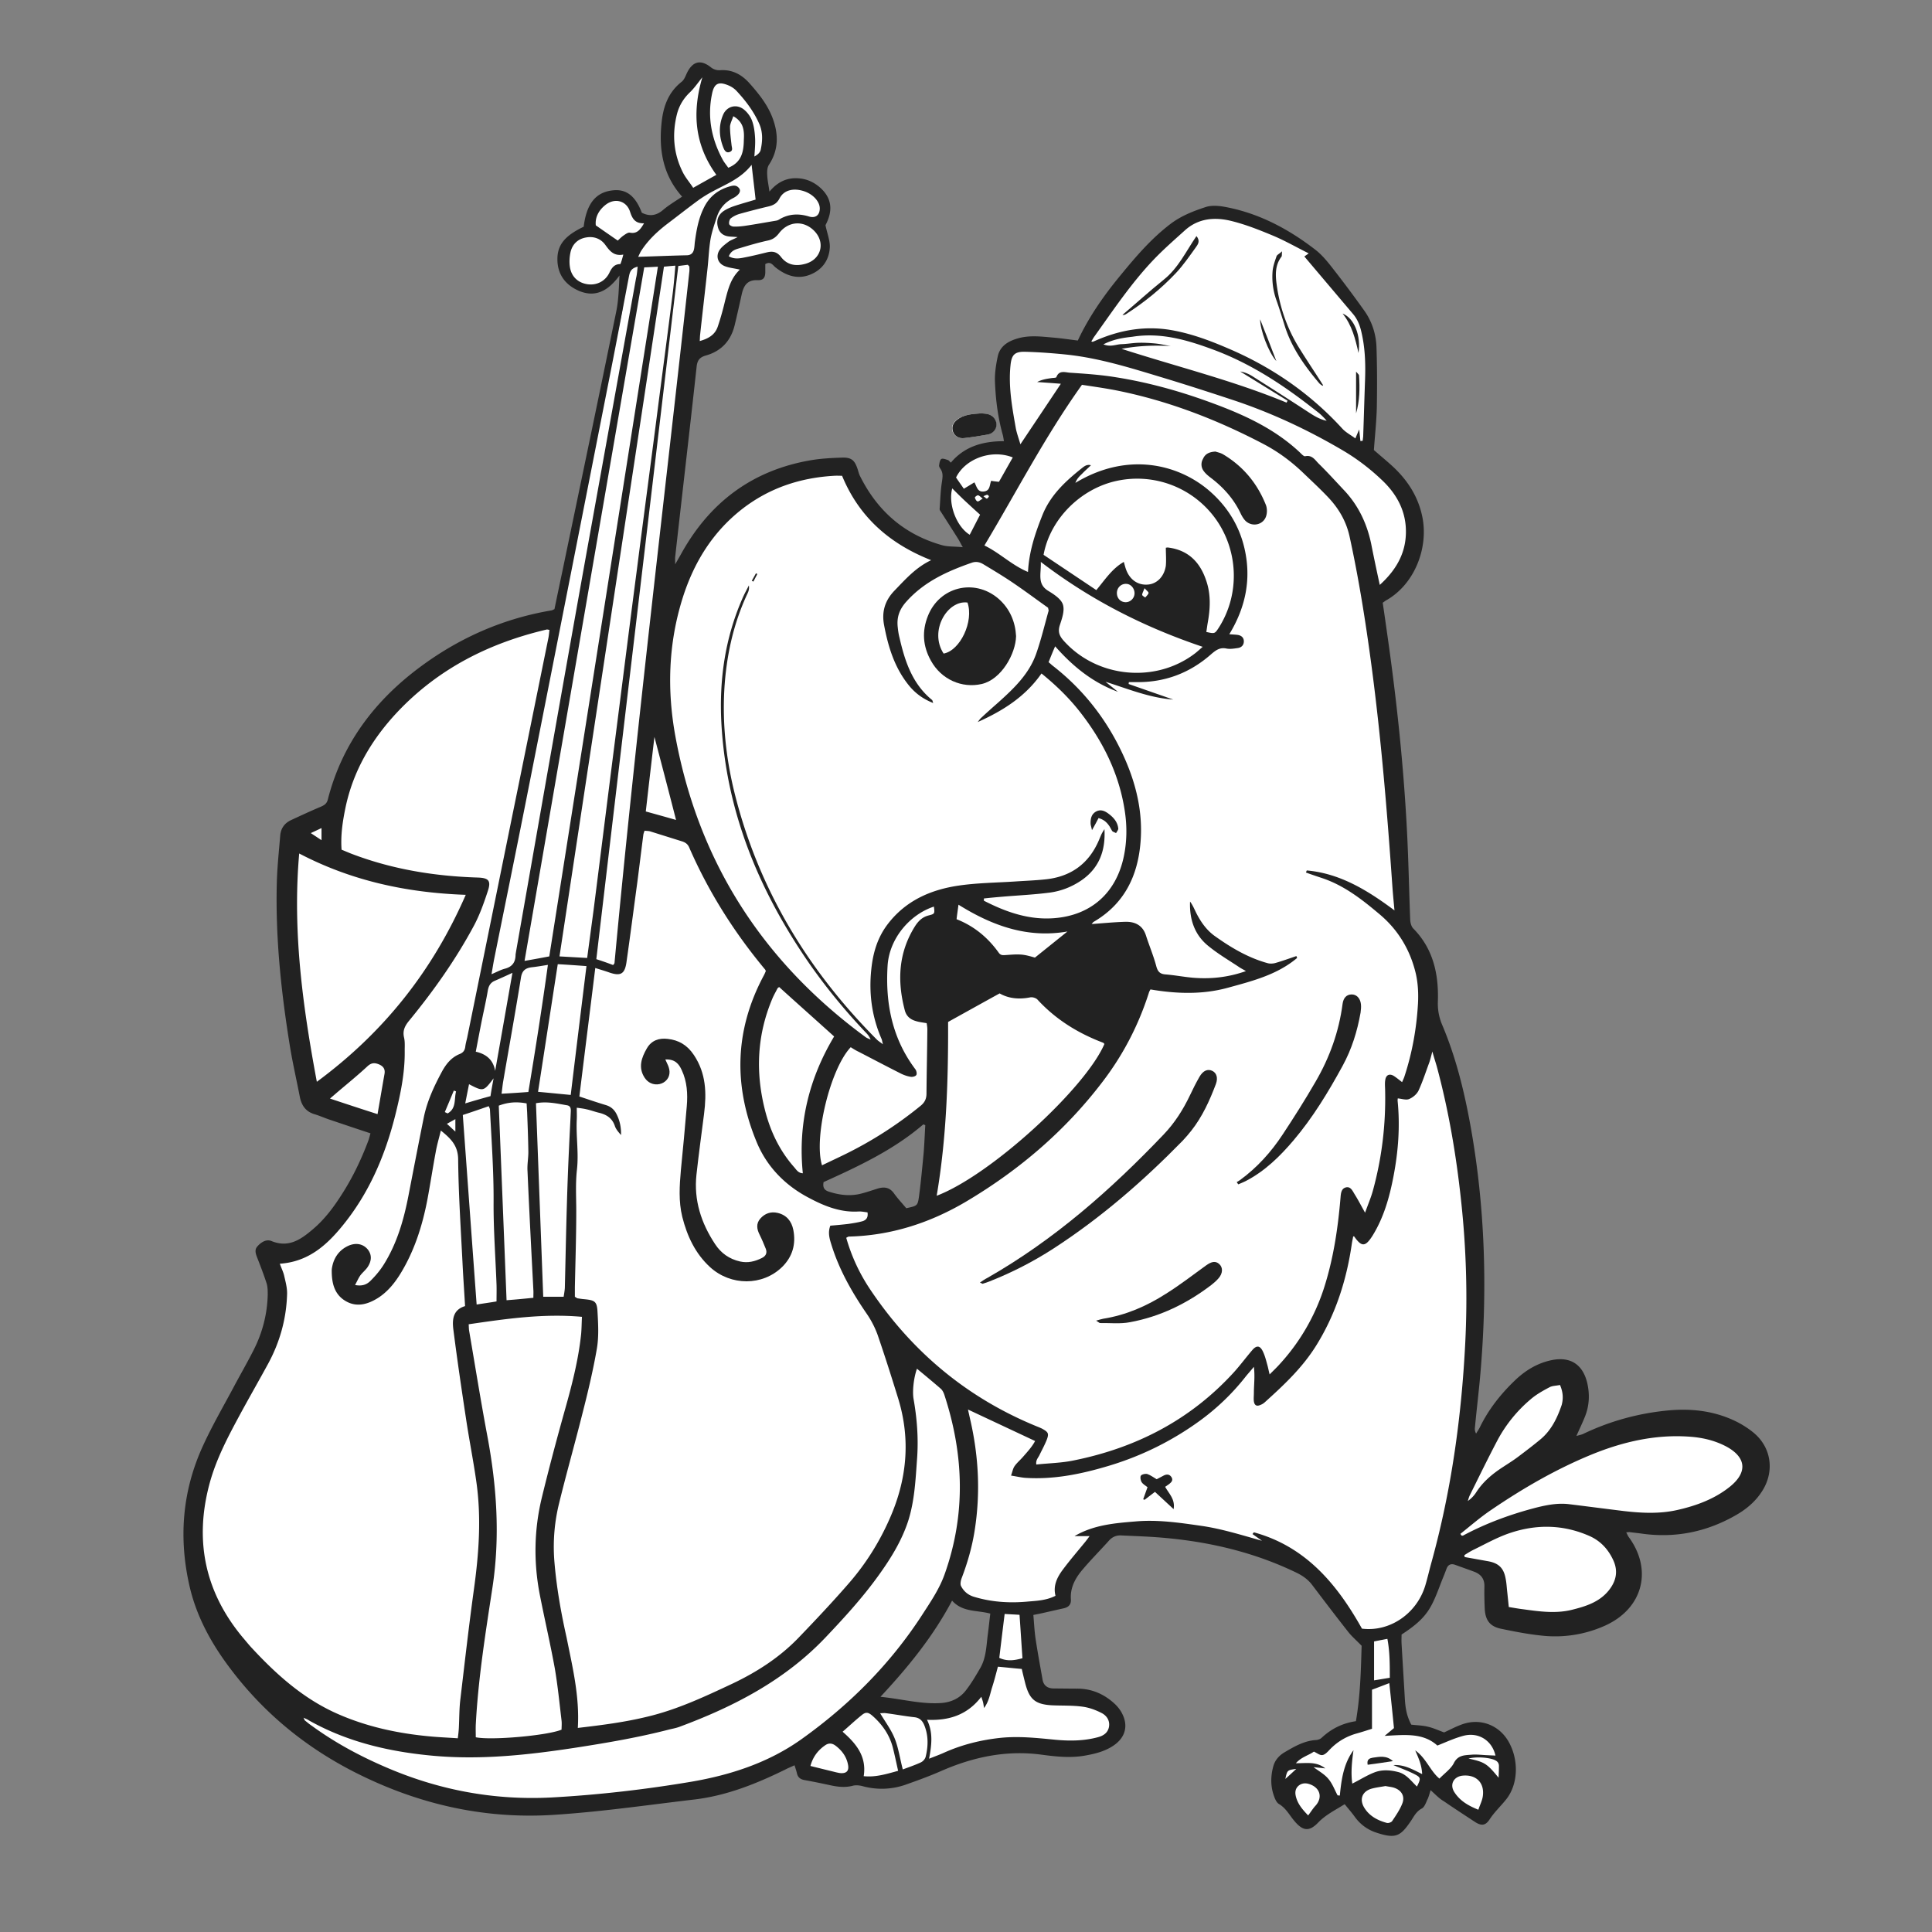 <svg xmlns="http://www.w3.org/2000/svg" xml:space="preserve" id="Jazz_xA0_Image_1_" x="0" y="0" version="1.1" viewBox="0 0 1117.1 1117.1">
  <rect x="0" y="0" width="1117.1" height="1117.1" fill="#808080" stroke="none"/>
  <style>
    .st0{fill:#fff}.st1{fill:#222}
  </style>
  <path id="fond" d="M1015.9 860.6c6.7-10.2 5-22.5-4.2-30-3.3-2.6-7.2-5-11.3-6.9-10.7-4.8-22.6-6.4-36.4-5-16.7 1.7-32.7 6.2-47.6 13.3-1.1.5-2.2.8-3.4 1.1l-6.8 1.7 2.5-5.6c.7-1.5 1.3-2.9 1.9-4.3 1.1-2.3 2.1-4.5 2.9-6.7 2.3-5.6 2.7-11.7 1.2-18-2.2-8.9-7.9-12.5-16.8-10.8-7.3 1.5-13.9 5.1-20.2 11.2-8.6 8.3-15 16.8-19.5 26.2-.5.9-1 1.7-1.4 2.5-.3.4-.5.8-.8 1.3l-2.7 4.6-2.5-4.7a8.1 8.1 0 0 1-1-5c.4-3.5.7-6.9 1.1-10.3.9-8.2 1.8-16.6 2.4-24.9 3.8-47.9 1.9-94-5.8-137.2-4.2-23.7-9.4-42.3-16.2-58.6-2.1-5.1-3-10-2.9-15.4.6-17.4-3.7-30-13.4-39.9-2.1-2.1-2.5-5.5-2.6-6.8-.3-6.6-.5-13.2-.7-19.7-.3-11.2-.7-22.9-1.3-34.2-1.8-33.4-5.2-67.9-10.5-105.6-.5-3.9-1.1-7.9-1.7-11.8-.6-4-1.2-7.9-1.7-11.9l-.3-1.9 1.6-1c.3-.2.5-.4.8-.6.6-.4 1.1-.8 1.8-1.2 14.4-8.4 22.6-27.7 19-44.9-2.1-10.5-7.4-19.5-16.2-27.5a1091.34 1091.34 0 0 0-10.8-9.4l-1.1-1 .1-1.5.6-7.9c.5-5.7.9-11.1 1.1-16.7.3-12.6.3-24-.2-34.7-.3-6.9-2.5-13.6-6.5-19.3-5.9-8.3-12-16.5-18.8-25.2-3.2-4-5.9-7.2-9.1-9.7-16.7-12.9-33-20.7-49.8-23.8-4.6-.9-8.2-.9-10.8-.1-6.8 2.3-13.5 4.8-19.1 9.1-12 9.1-21.8 21.1-30.4 31.6-9.5 11.6-16.8 22.9-22.4 34.8l-.9 2-2.2-.3c-1.3-.2-2.6-.3-3.9-.5-3.5-.5-6.8-.9-10.1-1.2l-2-.2c-6.1-.6-11.9-1.1-17.5.6-5.6 1.6-8.5 4.2-9.4 8.2-1.1 5.4-1.6 9.8-1.5 13.9.4 11 1.9 20.8 4.4 30 .2.8.4 1.7.5 2.7.1.4.1.8.2 1.3l.6 3.5h-3.6c-12.9 0-21.9 3.6-28.4 11.3l-1.9 2.3-2.3-2c-.4-.3-.7-.7-.9-.9l-.1-.1c-.2-.1-.4-.1-.6-.2 0 .2-.1.4-.1.6 0 0 0 .1.1.1l.2.2c2.4 3.6 1.8 7.1 1.3 10-.5 3.4-.7 6.8-1 10.5l-.3 4c1.7 2.6 3.3 5.2 5 7.8 1.7 2.7 3.4 5.4 5.1 8 .8 1.4 1.5 2.6 2.8 4.9l2.8 5.1-5.5-.5c-1.5-.1-2.8-.2-4.2-.2-3.1-.1-5.9-.3-8.5-1.1-22.1-6.3-38.7-20.3-49.3-41.8-.7-1.3-1.1-2.8-1.4-4v-.1c-1.3-4-2.2-4.7-6.1-4.5-5.4.2-11.6.5-17.5 1.5-32.3 5.6-56.9 23.5-73.2 53.1-.6 1.1-1.2 2.2-2.1 3.7l-6.7 11.6v-15.8l.7-5.9c3.9-34.1 7.9-69.4 11.7-104.1.5-5 2.8-7.8 7.4-9 7.9-2.2 12.7-7.2 14.7-15.4 1.2-4.9 2.3-9.9 3.4-14.8l.6-2.7c.7-3.1 2.5-11.3 12.4-10.8.6 0 .9-.1 1-.1.1-.2.3-.7.2-2.2v-5.7l1.5-.9c4.5-2.6 7.4.3 8.6 1.5l.7.7c5.8 4.6 11.3 5.9 16.9 3.8 6-2.3 9.3-6.8 9.6-13.1.1-2.1-.5-4.6-1.3-7.3-.4-1.5-.8-3.1-1.2-4.8l-.2-1.1.5-1c3.9-7.4 3.1-13.2-2.6-18.2-3-2.6-6.5-4.1-10.7-4.5-5.5-.4-10 1.7-14.1 6.6l-4.4 5.2-.9-6.8c-.2-1.2-.3-2.3-.5-3.4-.4-2.3-.7-4.5-.8-6.8-.2-3.2.3-5.7 1.5-7.4 4.6-7.1 5.2-14.9 1.8-24.4-2.5-6.8-6.8-12.5-12.6-18.9-4.4-4.9-9.2-7.1-14.8-6.7-2.9.1-5.1-.6-7.4-2.4-1.5-1.1-3.5-2.4-5.2-2-1.8.4-3.2 2.7-4.1 4.5-.2.4-.3.7-.5 1-.8 1.7-1.8 3.7-3.5 5.1-6.2 4.8-9.4 11.6-10.4 21.8-1.7 16.8 1.8 29.5 11.2 40.1l2.2 2.5-2.8 1.9c-1.2.8-2.3 1.6-3.5 2.3-2.6 1.7-5 3.3-7.2 5.1-4.8 4.2-10.1 4.9-15.7 2.1l-1-.5-.4-1.1c-4-10.7-9.2-11.6-13.8-11-5.6.7-12.2 3.4-14 18.4l-.2 1.6-1.5.7c-11.3 5.4-13.6 10.3-13.5 16.4.1 6.7 3.3 11.7 9.5 14.7 8 3.9 14.3 1.7 21-7.4l6-8.1-.6 10.1c-.1 1.3-.1 2.7-.2 4-.3 5.8-.6 11.3-1.6 16.8-7.7 37.5-15.6 75.6-23.3 112.5l-7.8 37.5c-1.6 7.6-3.2 15.2-4.7 22.5l-.3 1.4-1.3.7c-.2.1-.4.2-.5.3-.5.3-1 .5-1.6.7h-.2c-26.4 4.4-51.1 14.9-73.3 31.1-28.3 20.5-45.8 45.3-53.8 75.9-.9 3.7-3.4 5.2-5.8 6.4l-.1.1c-3.2 1.4-6.5 2.8-9.6 4.3-2.4 1.1-4.8 2.2-7.3 3.3-2.9 1.3-4.4 3.5-4.7 6.8-.2 2.1-.4 4.2-.5 6.4-.5 6.2-1.1 12.7-1.3 19-.9 29.1 1.6 60 7.8 97.1 1.1 6.8 2.5 13.7 4 20.4l1.5 7.3c.8 4.1 2.7 6.5 6.2 7.5 1.7.5 3.2 1.1 4.8 1.7s3 1.1 4.5 1.6l.3.1c7.5 2.5 15.2 5.1 23 7.7l2.7.9-.9 3.5c-.3 1.2-.6 2.3-1 3.3v.1c-4.5 11.9-9.6 22.3-15.7 31.9-5.9 9.3-11.2 15.7-17.2 20.8-5.8 5-14.7 12.6-27.2 7.5-1.5-.6-3.5.8-4.8 2.3-.5.5-.3 1.4.5 3.6 1.9 4.9 3.8 9.9 5.5 15 .6 2.1.9 4.6.7 7.6-.3 11.4-3.2 22.6-8.5 33.2-2.2 4.4-4.6 8.7-6.9 12.9-1.7 3-3.4 6.1-5 9.2-1.7 3.1-3.3 6.2-5 9.3-4.2 7.8-8.6 15.8-12.3 23.9-11.5 25-14 51.8-7.4 79.6 3.7 15.6 11.3 30.9 23.5 46.8 18.5 24.3 41.9 43.8 69.6 57.9 36.7 18.8 75 27.2 113.8 24.8 20.3-1.3 40.8-3.8 60.7-6.3 6.9-.9 13.9-1.7 20.9-2.6 19.5-2.3 37-9.9 51.6-17 .8-.4 1.6-.8 2.5-1.1 1-.4 1.9-.9 3-1.4l3.2-1.5 1.4 4.8c.4 1.3.7 2.2 1 3.3v.1c.2.9.4 1.3 2.2 1.6 5 .8 10 1.9 15.1 3 3.6.8 7.5 1.3 11.4.2 2.7-.8 5.5-.2 7 .2 7.9 2.1 15.8 1.9 23.4-.8 6-2.1 13.1-4.6 20.1-7.7 21-9.2 40.6-12.4 60-9.7 8.2 1.1 16.1 1.9 24.1.5 5.2-.9 10.6-2.1 15.2-5.2 6-4 7.3-9.6 3.5-15.9a23 23 0 0 0-3.6-4.2c-5.7-5-12-7.5-19.4-7.5h-13.1c-5.2 0-8.6-2.7-9.5-7.6-.3-1.9-.6-3.7-1-5.5-1.1-6.1-2.2-12.5-3.1-18.7-.4-3.1-.7-6.1-.9-9.2l-.3-4.1-.2-2.6 2.6-.6c1-.2 1.8-.4 2.6-.5l1-.2c2.2-.5 4.5-1 6.8-1.5s4.6-1.1 6.9-1.6c2.1-.5 2.1-1.2 2-2.1-.6-8.8 4-15.3 7.5-19.4 3-3.5 6.2-7 9.3-10.3 2-2.2 4.1-4.4 6.2-6.7 2.6-2.8 5.6-4.1 9.2-3.8l6 .3 12.5.6c31.5 2.1 58.7 8.8 83.1 20.5 3.7 1.8 7.8 4.2 11 8.3 6.6 8.7 13.6 17.8 20.9 27.2 1.2 1.5 2.8 3 4.5 4.8 1 .9 2 1.9 3.1 3.1l.9.9-.1 3.6c-.4 12.9-.8 27.4-3.3 41.7l-.4 2.2-2.2.3c-6.9 1-12.8 3.8-18 8.7a8.8 8.8 0 0 1-5.1 2.2c-6.3.4-11.7 3.5-16.8 6.6-1.9 1.1-4.4 3.2-5.3 6.5-1.4 5.3-1.4 10.3.2 14.9.9 2.8 1.5 3.3 1.7 3.4 3.4 2.1 5.5 4.9 7.5 7.6.8 1 1.5 2 2.3 2.9 1.9 2.3 3.4 3.4 4.7 3.5 1.2 0 2.7-.9 4.5-2.8 3.6-3.7 7.8-6.2 11.8-8.6 1.4-.8 2.8-1.6 4.1-2.5l2.3-1.4 1.7 2.1c.6.7 1.1 1.4 1.7 2 1.6 1.9 3 3.7 4.4 5.6 2.6 3.6 6 6.1 10.2 7.6 10.6 3.7 11.9 2.4 17.2-5.4.3-.4.5-.8.8-1.2 1.5-2.4 3.3-5.1 6.5-6.9.4-.3 1.1-1.9 1.5-2.7.1-.3.2-.5.3-.8.5-1 .8-2.2 1.2-3.4.2-.7.4-1.4.7-2.1l1.5-4.3 3.4 3.1c.8.7 1.5 1.4 2.2 2.1 1.7 1.7 3.2 3.1 4.8 4.2 5.8 4.1 11.7 7.9 17.5 11.6 1.9 1.2 2.7 1.3 2.9 1.3.4 0 1-.7 1.7-1.7 1.9-2.8 4-5.3 6.2-7.6 1.3-1.4 2.5-2.8 3.6-4.2 6.2-7.8 6.6-20.4 1-30.1-4.8-8.4-14.1-11.9-23.1-8.6-2.5.9-4.8 2-7.2 3.1-1.1.5-2.1 1-3.1 1.5l-1.1.5-1.2-.4c-1-.4-2-.8-3-1.1-2.1-.8-4.1-1.6-6.1-2.1-1.9-.4-3.9-.6-6-.8l-3.3-.3-1.6-.2-.7-1.4c-2.6-4.9-3.6-9.1-4-16-.7-10.6-1.3-21.4-1.9-31.8v-.3c-.1-1.3 0-2.6 0-3.8v-3.2l1.4-.9c14.4-9.2 16.2-14.1 21.7-28.7l.4-1.1c.4-1 .8-2.1 1.2-3.1.5-1.2.9-2.3 1.3-3.4 1.4-4.2 4.8-5.8 8.9-4.3 3.6 1.2 7.5 2.6 11.4 4.1 5.2 2 7.7 6 7.5 11.3-.1 3.8 0 7.9.2 12.8.3 5.3 2.1 7.5 7.2 8.6 8.4 1.8 15.5 3.1 22.8 3.8 12.7 1.4 24.7-.5 35.6-5.6 9.7-4.4 16.2-11.6 18.4-20.3 2.2-8.5 0-17.8-6.2-26.2-.5-.7-.9-1.4-1.2-2.1-.1-.3-.3-.6-.5-1l-2.2-4 5-.5c.7-.1 1.4-.2 2.2 0 2 .2 3.9.4 5.8.7l.7.1c18.4 2.7 36.1-.8 52.7-10.1 5.5-3.7 10.3-8.1 13.6-13.3zM497.6 693.3c-6 1.3-12.3.8-19.3-1.5-2.9-.9-6.1-3.2-5-8.9l.3-1.5 1.4-.6c17.6-8 39.5-17.9 57-32.9l1.5-1.3 1.8.9c.1.1.3.1.4.2.2.1.5.2.7.3l1.8.9-.1 2c-.1 1.3-.1 2.6-.2 3.9-.2 3.9-.4 7.9-.8 11.8l-.4 4.2c-.6 7-1.3 14.3-2.3 21.4-.9 7-2.3 7.9-9.5 9.5l-2 .4-1.2-1.4c-.8-.9-1.6-1.9-2.4-2.8-1.6-1.9-3.3-3.8-4.9-6-1.6-2.2-3.1-2.6-6.3-1.6-1.3.4-2.5.8-3.7 1.2-2.2.5-4.5 1.3-6.8 1.8zm77.9 240.1c-.4 4-.8 8-1.3 11.8-.2 1.4-.3 2.7-.5 4.1-.6 5.5-1.2 11.2-4.2 16.5-2.9 5-5.5 9.4-8.7 13.6-3.9 5-9.5 7.9-16.4 8.3-1.3.1-2.5.1-3.7.1-6.6 0-13-1-19.6-2-3.9-.6-8-1.3-12.2-1.7l-6-.6 4.1-4.4c19.3-20.7 31.5-37.1 40.8-54.9l2-3.8 2.9 3.2c3.6 4 8.1 4.6 13.3 5.3 2.4.3 4.8.7 7.3 1.3l2.5.7-.3 2.5z" class="st0"/>
  <path d="M827.2 1035.1c-.7 2.1-1.1 4-2 5.7-.8 1.8-1.6 4.1-3.1 4.9-3.2 1.7-4.5 4.5-6.3 7.2-6.1 8.9-8.7 10.6-20.7 6.5-4.7-1.7-8.6-4.6-11.6-8.7-1.8-2.5-3.8-4.8-6-7.5-5.4 3.4-11 6.1-15.4 10.7-5.1 5.3-8.8 4.8-13.6-.9-2.9-3.4-4.9-7.5-9-9.9-1.5-.9-2.4-3.2-3-5-1.9-5.5-1.8-11.1-.3-16.7 1-3.7 3.4-6.4 6.7-8.3 5.6-3.3 11.3-6.6 18.1-7 1.2-.1 2.5-.6 3.3-1.4 5.5-5.1 11.8-8.3 19.7-9.5 2.6-15 2.9-30 3.3-43.6-3.2-3.3-5.8-5.5-7.8-8.1-7.1-9-14-18.1-20.9-27.2-2.6-3.4-6-5.6-9.9-7.4-26-12.4-53.5-18.3-82-20.2-6.2-.4-12.3-.6-18.5-.9-2.7-.1-4.9.8-6.8 2.8-5.1 5.7-10.5 11.1-15.4 16.9-4.2 4.9-7.3 10.5-6.8 17.3.2 3.1-1.5 4.6-4.4 5.2-4.6 1-9.2 2.1-13.8 3.1-1 .2-2.1.4-3.5.7.4 4.6.6 8.9 1.2 13.2 1.2 8.1 2.7 16.1 4.1 24.1.6 3.6 3 5.2 6.6 5.2 4.4 0 8.7.1 13.1.1 8.2-.1 15.3 2.8 21.4 8.2 1.6 1.4 3.1 3.1 4.2 4.9 4.6 7.6 3 15-4.4 19.9-4.9 3.3-10.6 4.7-16.3 5.7-8.4 1.5-16.7.6-25-.5-20.5-2.8-39.7 1.3-58.4 9.5-6.6 2.9-13.5 5.4-20.3 7.8a41.7 41.7 0 0 1-25.2.8c-1.7-.4-3.6-.6-5.3-.2-4.4 1.2-8.6.7-12.9-.2-5-1.1-9.9-2.1-14.9-3-2.4-.4-4-1.4-4.6-3.9-.3-1.4-.8-2.8-1.4-4.7-1.9.9-3.7 1.6-5.4 2.5-16.7 8.2-33.9 15.1-52.6 17.3-27.2 3.2-54.5 7.2-81.8 8.9-40.6 2.5-79-6.5-115.3-25.1-28-14.4-51.6-33.8-70.6-58.8-11-14.4-19.8-30-24-47.9-6.5-28-4.4-55.3 7.6-81.5 5.2-11.4 11.5-22.3 17.4-33.3 3.9-7.4 8.1-14.6 11.9-22.1 5.1-10 7.9-20.7 8.2-32 0-2.2 0-4.4-.6-6.5-1.6-5-3.5-9.9-5.4-14.8-.9-2.3-1.8-4.7 0-6.7 2.1-2.4 5.2-4.4 8.2-3.1 10.1 4.1 17.2-1.1 24.1-7 6.7-5.7 11.9-12.7 16.6-20.1 6.3-9.8 11.3-20.3 15.4-31.3.4-1.2.7-2.4 1.1-3.9-7.9-2.6-15.6-5.2-23.3-7.8-3.1-1-6.1-2.4-9.2-3.3-4.9-1.5-7.3-5-8.3-9.8-1.8-9.3-3.9-18.5-5.5-27.8-5.3-32.3-8.8-64.8-7.8-97.7.3-8.5 1.2-17 1.9-25.5.3-4.4 2.5-7.5 6.5-9.3 5.6-2.6 11.2-5.2 16.9-7.6 2.1-.9 3.6-1.8 4.2-4.4 8.4-32.8 27.9-58 54.9-77.6 22.4-16.3 47.2-27 74.6-31.6.3-.1.7-.3 1.5-.7 1.5-7.3 3.1-14.9 4.7-22.5 10.4-50 20.9-100 31.1-150 1.3-6.5 1.4-13.3 1.8-20.4-6.4 8.7-14.1 13.5-24.7 8.3-7.1-3.5-11.1-9.4-11.2-17.4-.1-8.6 4.3-13.9 15.2-19.1 1.6-13.2 6.9-19.9 16.6-21 7.9-1 13.3 3.1 17 12.9 4.5 2.3 8.5 1.7 12.4-1.7 3.3-2.8 7.1-5 10.9-7.6-11-12.3-13.5-26.8-11.9-42.4.9-9.3 3.7-17.7 11.5-23.9 1.5-1.1 2.3-3.2 3.1-5 3.3-6.9 7.9-8.2 13.8-3.6a7.7 7.7 0 0 0 5.4 1.8c7.1-.5 12.6 2.5 17.2 7.7 5.3 6 10.3 12.2 13.2 19.9 3.5 9.4 3.6 18.4-2.1 27.1-1 1.5-1.1 3.8-1 5.6.1 3.1.8 6.1 1.3 9.9 4.5-5.4 9.9-8.2 16.7-7.7 4.7.3 8.8 2.1 12.4 5.2 7 6.1 7.8 13.4 3.3 21.9 1 4.9 2.7 9 2.5 12.9-.4 7.5-4.6 13.1-11.6 15.8-7.3 2.8-13.9.4-19.8-4.3-1.6-1.3-2.8-3.7-5.9-1.9v3.9c.1 3.8-.9 5.5-4.4 5.4-6.3-.3-8.2 3.5-9.3 8.5-1.3 5.9-2.6 11.7-4 17.5-2.2 9.1-7.8 15.1-16.8 17.6-3.4 1-4.8 2.7-5.2 6.4-4 36.7-8.3 73.3-12.4 110-.1 1 0 2 0 4.3 1.4-2.5 2.3-4 3.2-5.6 16.5-30.1 41.3-48.8 75.3-54.6 5.9-1 11.9-1.3 17.9-1.5 5.5-.2 7.4 1.5 9.1 6.7.4 1.2.7 2.5 1.2 3.6 10 20.3 25.6 34.1 47.5 40.3 3.4 1 7.1.7 12.1 1.2-1.4-2.4-2-3.8-2.8-5-3.4-5.4-6.8-10.7-10.2-16-.2-.3-.4-.7-.4-1 .4-5.2.5-10.4 1.3-15.5.4-2.8.9-5.3-.8-7.8-.4-.6-.9-1.4-.8-2 .2-1.3.4-3.1 1.3-3.7.8-.5 2.5.2 3.8.6.6.2 1 .9 1.7 1.5 8-9.5 18.7-12.4 30.7-12.4-.3-1.6-.4-2.7-.7-3.7-2.8-10-4.1-20.3-4.5-30.7-.2-4.8.6-9.8 1.6-14.6 1.3-6 6-8.8 11.5-10.4 6.8-2 13.7-1.1 20.6-.5 4.7.4 9.3 1.1 14.2 1.7 6.1-13 14-24.5 22.8-35.4 9.4-11.5 18.9-23 30.9-32.1 6.1-4.6 13-7.3 20-9.6 3.7-1.3 8.3-.8 12.3 0 19.1 3.7 35.9 12.7 51.1 24.4 3.7 2.8 6.8 6.5 9.7 10.2 6.5 8.3 12.8 16.7 18.9 25.3 4.4 6.2 6.7 13.4 7 20.9.4 11.6.4 23.2.2 34.9-.2 8.1-1.1 16.3-1.7 24.7 3.5 3.1 7.3 6.2 10.9 9.5 8.6 8 14.7 17.4 17.1 29.1 3.6 17.4-4 38.5-20.5 48.1-.8.4-1.5 1-2.4 1.6 1.2 8 2.3 15.9 3.4 23.7 4.9 35.1 8.6 70.4 10.5 105.8 1 18 1.3 36 2 53.9.1 1.7.6 3.7 1.7 4.9 11.6 11.7 14.8 26.4 14.3 42.1-.2 5.1.7 9.6 2.7 14.2 8 19 12.8 39 16.4 59.2 8.1 45.7 9.5 91.8 5.8 138-.9 11.8-2.4 23.5-3.5 35.3-.1 1 0 2 .7 3.3.7-1.2 1.5-2.3 2.1-3.5 5-10.3 11.9-19.1 20.1-27 6.1-5.9 13.2-10.3 21.7-12 10.6-2.1 17.7 2.5 20.3 13 1.6 6.7 1.3 13.4-1.3 19.8-1.4 3.5-3.1 7-4.9 11.1 1.6-.5 2.7-.7 3.7-1.1 15.4-7.4 31.6-11.9 48.6-13.6 13-1.3 25.8-.1 37.9 5.3 4.3 1.9 8.4 4.4 12 7.3 10.5 8.5 12.5 22.4 5.3 33.8-3.9 6.2-9.3 10.7-15.5 14.2-17 9.7-35.2 13.3-54.6 10.5-2.2-.3-4.3-.5-6.5-.8-.5-.1-1.1.1-2.1.1.6 1.1.9 2 1.5 2.8 13.9 19 8.1 41.1-13.4 51a70.25 70.25 0 0 1-37.2 5.9c-7.7-.8-15.4-2.3-23.1-3.9-6.5-1.3-9.2-4.8-9.6-11.4-.2-4.4-.3-8.7-.2-13.1.1-4.3-1.9-6.9-5.6-8.4-3.7-1.4-7.5-2.7-11.3-4.1-2.5-.9-4.2-.1-5.1 2.5-.8 2.2-1.7 4.4-2.6 6.6-5.9 15.4-7.7 21.1-23.3 31.2 0 1.7-.1 3.4 0 5.2.6 10.7 1.3 21.4 1.9 32.1.4 6.5 1.4 10.3 3.7 14.8 3.1.4 6.4.4 9.6 1.2 3.1.7 6.1 2.1 9.4 3.3 3.3-1.5 6.8-3.4 10.5-4.7 10.4-3.7 21.2.4 26.7 9.9 6.1 10.6 5.7 24.7-1.3 33.5-3.1 3.9-6.8 7.3-9.6 11.6-2.5 3.8-4.9 3.8-8.7 1.3-5.9-3.9-11.8-7.7-17.6-11.7-2.8-1.6-4.9-3.9-7.8-6.5zM606.3 382.9c.8.6 1.4 1.2 2.1 1.8 18.5 14.3 32.3 32.3 41.8 53.6 6.8 15.3 10.6 31.4 9.3 48.2-1.5 19.8-9.3 36.1-27.1 46.5-.5.3-.8.9-1.2 1.3 6.6-.5 12.9-1.1 19.2-1.3 5.7-.2 10.3 1.9 12.2 7.9 1.9 5.9 4.3 11.6 5.9 17.5.8 3.1 1.9 4.7 5.2 5 5.2.4 10.4 1.4 15.7 1.9 10.3.9 20.5-.1 31-3.8-1.8-1.1-3.1-1.7-4.2-2.5-5.9-3.9-12-7.5-17.5-12-8.1-6.5-11-15.6-10.6-25.7 1.3 1.7 2.2 3.7 3.1 5.6 2.7 5.6 6.2 10.8 11.3 14.4 9.4 6.7 19.2 12.5 30.4 15.6 1.4.4 3.2.3 4.6-.1 4.1-1.2 8-2.6 12.1-4 .1.4.3.7.4 1.1-11.6 9.8-26.1 13.4-40.3 17.3-14.8 4-29.7 3.4-44.5.9-.5.9-.8 1.4-.9 1.9-5.9 18.5-14.7 35.6-26.5 51.1-21.6 28.5-48.3 51.3-78.9 69.5-20.9 12.4-43.5 19.8-68.1 20.4-.4 0-.9.4-1.5.7 3.1 10.9 7.8 20.9 14 30.1 24.2 36 56.1 62.6 96.3 79 1 .4 2 .8 3 1.3 3.6 2 4 2.8 2.6 6.5-1.2 3-2.8 5.9-4.2 8.8-.7 1.5-2.2 2.8-1.8 5.4 7.5-.8 14.8-.9 21.8-2.4 36.1-7.3 67.4-23.5 92.4-50.9 3.8-4.2 7.1-8.7 10.8-13 2.4-2.7 4.3-2.5 5.9.7 1.2 2.4 1.9 5.1 2.6 7.7.5 1.7.8 3.4 1.4 5.8 2.3-2.3 4.1-4 5.8-5.9a119.2 119.2 0 0 0 25.6-43.9c5.5-17.1 8.1-34.6 9.6-52.4.2-2.4.4-5.2 3-5.9 2.9-.8 4 2.1 5.2 4 2 3.2 3.7 6.5 6 10.6 1.7-4.8 3.4-8.7 4.5-12.7 5.2-18.9 7.5-38.1 7.1-57.7 0-2.2-.3-4.4.1-6.5.5-3 2.7-3.7 5.2-2 1.5 1 2.8 2.1 4.5 3.4.6-1.4 1.1-2.4 1.4-3.4 4.5-13.7 7-27.9 7.8-42.2.3-5.7 0-11.7-1.3-17.3-3.2-13.4-10-24.9-20.6-33.9-10.3-8.7-20.8-17-33.9-21.3-3-1-6-2-9-3.1.2-.4.3-.8.5-1.2 19.1 1.7 34.9 11.3 50.7 23.1-.5-5.4-.9-9.5-1.2-13.7-3-43-6.5-85.9-12.2-128.6-3.3-24.7-7.2-49.3-12.5-73.6-1.9-8.9-6.2-16.3-12.2-22.7-4.7-5-9.8-9.7-14.8-14.5-6.9-6.6-14.5-12.2-22.9-16.6-27.3-14.3-55.9-25.3-86.2-31.2-6.4-1.2-12.8-2.1-18.7-3-21.4 29.9-37.8 61.9-56.4 92.9 8.9 4.3 15.8 11.4 25.2 15.3.6-11.9 4.2-22.5 8.4-33 4.6-11.4 13.2-19.4 22.5-26.8 1.4-1.1 3-2.6 5.5-1.9-1.8 1.8-3.5 3.2-5 4.8-1.4 1.4-3 2.7-4 5.4 31.3-18.9 61.4-10.1 78.7 5.7 9.7 8.8 16.2 19.6 19.1 32.3 4 17.5.7 33.9-8.8 49.5 2 .2 3.4.2 4.8.4 2 .3 3.5 1.4 3.6 3.5.1 2.3-1.3 3.8-3.5 4.1-2.1.3-4.4.7-6.5.3-3.7-.8-6 .8-8.7 3.1-12.5 11.1-27.1 16.6-43.9 16.3h-3.9c0 .4-.1.8-.1 1.1l25.8 9c-13.7-1-26.2-6.2-39.2-10.3 2.4 1.9 4.8 3.9 7.2 5.8-14.5-5.3-26-14.6-36.3-26.3-1.5 3.4-2.6 6.2-3.8 9.2zM334.1 999.1c13.8-1.6 27.1-3.3 40.2-6.5 17.3-4.1 33.2-11.6 49.2-19.1 14.1-6.7 27-15 37.9-26.2 10.2-10.6 20.3-21.3 29.9-32.4 9.4-10.9 17-23 22.9-36.3 10.2-22.8 12.5-46.1 5.1-70.1-3.8-12.3-7.7-24.6-11.9-36.8a54.6 54.6 0 0 0-6.2-12c-8.6-12.5-16-25.5-20.5-40.1-1.1-3.5-2.1-6.9-.6-10.9 3.5-.3 6.9-.6 10.3-1 2.7-.4 5.4-.8 8-1.5 2.4-.6 3.7-2.2 3.2-5.2-1.7-.2-3.5-.6-5.2-.5-11.4.7-21.5-3.9-30.9-9.1-12.4-7-22.2-17.3-27.8-30.6-13.7-32.7-13-65.1 3.9-96.7.5-.9.9-1.9 1.2-2.6-.2-.6-.3-.8-.4-.9-17.9-21.5-32.7-44.9-43.9-70.6-.9-2.1-2.4-3-4.4-3.6l-18.2-5.7c-1-.3-2.1-.2-3.2-.4-.3.9-.6 1.6-.7 2.3-1.2 9.2-2.3 18.4-3.5 27.6-2.1 15.5-4.1 31-6.3 46.4-1 6.7-3.5 7.9-9.9 5.7-2.5-.9-5-1.6-8.1-2.6-3.1 25.2-6.2 49.7-9.2 74.3 5.4 1.8 10.4 3.5 15.4 5 3 .9 5 2.8 6.3 5.6 1.8 3.7 2.5 7.6 2.4 11.7-1.5-1.7-3-3.4-3.6-5.3-1.6-4.7-5.1-6.7-9.6-7.7-2.3-.6-4.5-1.4-6.8-1.9-1.6-.4-3.4-.6-5.6-.9 0 2.7.1 4.7 0 6.7-.5 9.7 1.2 19.4.1 29.1-.9 8-.4 15.9-.4 23.9 0 14.7-.5 29.4-.8 44.2v5.4c1 .6 1.3.9 1.6.9 1.3.2 2.5.4 3.8.5 6.2.6 7.4 1.3 7.7 7.5.4 7 .8 14.3-.4 21.2-2.2 12.7-5.2 25.2-8.4 37.7-4.3 17.1-9.1 34-13.3 51.1a105 105 0 0 0-2.9 33.5c1.2 15.1 3.8 29.9 7.1 44.6 3.4 17 7.6 34 6.5 52.3zM205.3 743c4.6.9 7.2-.6 9.2-2.7 2.8-2.8 5.4-5.9 7.5-9.3 7.6-12.2 11.5-25.8 14.2-39.8 2.9-15 5.8-30 8.8-44.9 1.9-9.5 6-18.3 10.6-26.8 2.4-4.4 5.5-8.2 10.3-10.1 1.9-.8 2.8-2 3.1-4 .2-1.8.7-3.6 1.1-5.3 10.1-49.5 20.1-99 30.2-148.5l16.8-82.8c.3-1.5.4-3.1.6-4.6-.9-.1-1.3-.3-1.6-.2-33.3 7.8-62.8 22.7-86.5 47.9-14.8 15.8-25.5 34-29.9 55.4-1.6 7.8-2.8 15.7-2.2 24 2 .8 3.8 1.6 5.6 2.3 23.5 9 47.9 13 73 13.8 6.5.2 8 1.8 5.9 8-2.2 6.7-4.6 13.5-7.9 19.7-10.5 19.6-23.3 37.7-37.4 54.9-2.5 3-4 5.8-3.1 9.8.6 2.4.4 5.1.4 7.6.2 12.8-2.4 25.2-5.5 37.6-5.9 23.4-15.2 45.1-30.6 63.9-9.3 11.4-19.9 20.7-36.1 21.8.9 2.6 2 4.7 2.5 6.9.8 3.5 1.8 7.1 1.7 10.6-.4 14.2-4.1 27.6-10.9 40.2-5.5 10.1-11.2 20-16.6 30-6.8 12.6-13.5 25.3-17.3 39.3-8.9 32.9-2.8 62.6 19 88.9 1.9 2.2 3.7 4.5 5.7 6.6 14.2 15.3 29.6 29 48.9 37.6 17.1 7.6 35.2 11.5 53.8 13.2 5.2.5 10.4.7 16.1 1.1.3-2.3.5-4.1.6-5.8.3-5.6.2-11.3.9-16.9 2.5-21.1 4.9-42.2 7.8-63.3 2.9-20.8 4.4-41.6 1.4-62.5-1.7-12-4.1-24-5.9-36-2.6-17.1-5.1-34.1-7.3-51.3-.8-5.9-.6-11.9 6.7-14.1-.5-8.8-1.1-17.1-1.5-25.5-1-19.8-2.3-39.6-2.5-59.4-.1-8-4.3-12-10-16.6-1.1 4.5-2.3 8.5-3 12.6-1.7 9.1-3.1 18.3-4.8 27.4-2.9 15.1-7.5 29.6-15.6 42.8-3.4 5.5-7.4 10.4-12.8 13.9-6 3.8-12.5 5.7-19 1.8s-7.9-10.5-7.9-17.5c0-1.2.3-2.5.6-3.7 1.4-5 4.5-8.7 9.3-10.8 4.3-1.8 8.3-.9 10.9 2.2 2.5 3.1 2.4 6.8-.3 10.6-1.2 1.6-2.8 2.9-4 4.5-1.1 1.6-1.8 3.3-3 5.5zm360-325.5c.7-.8 1.2-1.7 2-2.4 3.3-3.1 6.7-6.1 10.1-9.1 9-8.1 17.7-16.4 21.8-28.2 2.8-8 4.8-16.4 7.1-24.6.1-.3-.1-.7-.3-1.8-6.5-4.6-13.3-9.7-20.4-14.5-5.6-3.8-11.3-7.2-17.1-10.7-2-1.2-4.2-1.7-6.7-.8-14 4.9-27.2 10.8-37.5 22.2-4.3 4.7-5.9 9.3-5.2 15.2.2 2 .5 4 1 5.9 3.1 13.6 7.4 26.7 18.8 36 .3.2.3.8.7 1.8-6-2.4-10.4-5.7-14-10.1-8.3-10.2-12-22.2-14.4-34.9-1.5-7.8.5-14.3 6-20 6.3-6.5 12.3-13.4 21.2-17.6-24.1-9.5-41.7-25-51.5-48.8-1.6 0-3-.1-4.5 0-19.6 1.1-37.4 7-53 19-17.3 13.4-28.2 31.1-34.7 51.7-8.3 26.4-9.1 53.4-4.1 80.4 13.4 72.4 50.6 129.9 109.8 173.4.9.7 2 1 3 1.5-.7-1.8-1.7-3-2.9-4.2a346 346 0 0 1-31.8-38.7C439.3 516 419.9 470 417.1 418c-1.3-24.9 2.1-48.9 12.1-71.8 1.1-2.6 2.5-5.1 3.8-7.7.3 1.8-.1 3.3-.8 4.7-8.3 17.7-12.3 36.5-13.4 55.8-1.1 20.1 1.1 39.9 5.9 59.4 13.8 55.4 42.2 102.4 82.3 142.7.8.8 1.8 1.4 3.5 2.7-.4-1.6-.5-2.3-.7-2.9-5.7-13-7.5-26.5-6-40.5 1-9.6 3.6-18.4 9.6-26.2 10.3-13.4 24.6-19.7 40.6-22.1 10.7-1.6 21.7-1.7 32.6-2.4 5.8-.4 11.6-.6 17.4-1.2 14.9-1.4 25.5-8.9 31.4-22.7.5-1.2 1-2.4 1.5-3.5.5-1 1.1-1.9 1.7-2.9.7 12.2-2.9 22.3-13 29.4-5.6 3.9-11.9 6.4-18.6 7.3-9.2 1.2-18.4 1.6-27.7 2.4-3.5.3-6.9.6-10.4 1v1.3c12.7 6.5 25.9 11.2 40.5 10.1 21.4-1.6 36-14.6 40.4-35.7 1.8-8.6 1.9-17.3.6-26-3.2-21.6-12.6-40.5-25.9-57.5-6.4-8.2-13.8-15.4-22.3-22.3-9.4 13.5-22.4 21.6-36.9 28.1zM724.2 887c.3-.3.5-.7.8-1 30 8.2 48.1 30 62.5 55.7 16.1 2 31.7-8.7 36.6-24.9 1.3-4.3 2.3-8.8 3.5-13.1 11.5-41.5 17.4-83.9 19.6-126.8 1.4-27.7.6-55.2-2.4-82.8-2.8-26.2-7.2-52.2-14.1-77.7-.7-2.4-1.5-4.8-2.5-8.4-.8 3-1.2 4.7-1.8 6.4-2 5.4-3.8 11-6.2 16.2-1 2.1-3.3 4-5.5 4.9-1.8.7-4.2-.2-6.5-.4 0 .2-.1.8-.1 1.3 1.5 14.8.4 29.4-2.4 43.9-2.3 12-5.6 23.7-12.1 34.2-4.2 6.6-6.3 6.6-10.7.3-.2.1-.4.1-.5.2-.2 1.2-.5 2.5-.7 3.7-3 21.1-9.3 41-20.6 59.2-8 12.9-18.8 23-29.9 33-.7.6-1.5 1.1-2.3 1.4-2.2 1-3.5.4-3.9-2-.2-1.6 0-3.3 0-4.9 0-4.7.7-9.5 0-15.1-2.1 2.6-3.7 4.3-5.1 6.1-7.6 9.6-16.4 18-26.3 25.2a174.43 174.43 0 0 1-52 25.8c-15.9 4.8-32 8.2-48.8 7.1-2.5-.2-4.9-.8-8.2-1.3.8-2.3 1.1-4.1 2-5.4 1.3-1.9 3.2-3.5 4.7-5.2 2.7-3.1 5.5-6.1 7.2-9.4L559.7 815c.4 1.9.8 3.6 1.2 5.4 5 21.5 6.1 43.1 2.6 64.9-1.5 9.4-4.1 18.4-7.5 27.3-.5 1.4-.9 3.4-.3 4.5 1.5 2.9 3.8 5 7.2 6.1 10.1 3.1 20.4 3.8 30.7 2.9 5.5-.5 11.2-.6 16.7-3.4-1.5-5.9 1-10.8 4.3-15.2 4.1-5.5 8.6-10.7 13-16.1.7-.9 1.4-1.8 2.4-3.2h-8.7c11-6.5 23.2-7.5 35.4-8.5 12.6-1.1 25 .7 37.5 2.5 12.1 1.7 23.7 5.4 35.5 8.7-1.8-1.3-3.7-2.6-5.5-3.9zM175.5 993.2c.5 1 .6 1.4.8 1.6 1.3 1 2.5 2.1 3.9 3 13 9.5 27 17.1 41.7 23.5 31 13.6 63.4 19.8 97.2 18 27.1-1.5 54-4.6 80.7-9.1 22.7-3.9 44.5-11 63.5-24.5 27.5-19.6 51.1-43.1 69.6-71.5 4.9-7.6 10.1-15.1 13.2-23.7 12.4-34.6 11.3-69.2 0-103.8-.4-1.3-1.1-2.8-2.1-3.7-4.5-3.9-9.1-7.7-13.8-11.6-1.9 5.3-2.7 12.9-2 17.3 2 11.3 2.9 22.7 2.1 34.2-.9 12.3-1.4 24.7-5.2 36.6-3.7 11.3-9.9 21.4-16.8 31-9.2 12.9-19.9 24.6-30.8 36.1-23.5 24.8-52.8 40-84.2 51.7-2 .8-4.2 1.2-6.3 1.7-17.8 4.6-35.9 7.7-54 10.5-27.4 4.2-54.7 7.2-82.5 4.7-25.3-2.3-49.5-7.9-71.8-20.4-.8-.6-1.7-.9-3.2-1.6zM271 765.7c.1 1.9.1 3 .3 4 3.4 19.9 6.6 39.8 10.3 59.6 5.6 29.5 7.7 58.9 3.1 88.9-4 26.2-8.2 52.4-9.6 79-.1 2.5 0 5 0 7.3 9 1.9 41.5-1 49.6-4.4 0-1.6.2-3.4 0-5.2-1.2-10.1-2.2-20.2-3.9-30.2-2.6-14.3-5.9-28.4-8.7-42.7-3.6-18.6-3.3-37.3 1.1-55.7 4.1-16.9 8.6-33.8 13.3-50.6 4.1-14.5 7.9-29.1 9.5-44.2.3-3.2.3-6.4.5-10.1-22.3-2-43.6 1.1-65.5 4.3zM786.6 255c.4 0 .8-.1 1.3-.1l.3-2.5c.4-11.1.7-22.2 1.1-33.2.3-9.1 0-18.1-2.1-27.1-.9-4-2.3-7.6-5-10.7l-26.4-31.2-1.6-1.9c.8-.6 1.3-.9 2.5-1.8-7.4-3.7-14-7.5-21-10.4-7.7-3.2-15.5-6.3-23.6-8.3-9.6-2.4-19.2-1.7-27.1 5.5-6.2 5.6-12.5 11.1-18.2 17.1-12.8 13.5-23.1 28.9-33.9 44-.7.9-1.2 2-1.9 3 .6.2.8.3.9.2.3-.1.7-.3 1-.4 14.8-6.6 30.1-9.2 46.2-6 10.8 2.1 20.9 5.9 30.9 10.2 25.4 10.8 47.7 26.2 66.3 46.6 2 2.1 4.7 3.5 7.4 5.5.8-2 1.3-3.1 2.2-5.2l.7 6.7zM173 493.5c-3.9 44.5 1.9 87.7 10.2 132 38.9-28.7 67-64.3 86.1-108.1-33.9-1.2-65.9-8-96.3-23.9zm368.6 197.9c31.3-11.9 86.1-62.3 97-87.8-.3-.2-.5-.6-.8-.7-14.5-5.5-27.3-13.4-37.9-24.9-.9-1-3-1.6-4.3-1.3-6.5 1.3-12.6.6-17.6-2.3-10 5.5-19.5 10.8-29.8 16.5.1 32.7-.8 66.4-6.6 100.5zm132.5-374.7c.3 0 .8-.2 1.4-.1 11.7 1.5 18.5 8.6 22 19.3 2.7 7.9 2.3 16.1.8 24.3-.3 1.7-.5 3.5-.8 5.2 4.9 1.1 4.9 1.1 7.3-2.6 12-18.9 11.4-43.7-1.5-62.2a55.85 55.85 0 0 0-57.4-22.6c-20.9 4.4-38.7 22-42.5 42.8l30.5 20.4c5.1-6.1 9.1-12.4 15.9-16.3.5 1.7.8 3 1.2 4.1 2.1 6.1 6.9 9.5 12.7 9 5.3-.4 9.5-4.7 10.4-10.9.3-3.5 0-6.7 0-10.4zM339.5 553.9l3.7-27.6c4.2-33 8.3-66 12.5-98.9 4.2-32.8 8.3-65.6 12.6-98.4 4.1-32.1 8.4-64.1 12.5-96.2 2.7-20.9 5.5-41.8 8.1-62.7.7-5.3 1.1-10.7 1.6-16.5-2.6.2-4.5.4-6.6.6C363.8 287 343.7 419.7 323.5 553l16 .9zm-21.9-.9c21-133.1 41.8-265.6 62.8-398.8-3.1.2-5.7.3-7.9.4-23.1 133.9-46.1 267.2-69.2 401 5.2-.9 9.6-1.7 14.3-2.6zm526.8 333.9c.2.3.4.6.7 1 .3 0 .7.1 1-.1 13.5-7.2 27.8-12.4 42.6-16.2 6.1-1.5 12.1-2.6 18.3-1.9 10.6 1.3 21.3 2.7 31.9 4 10.3 1.2 20.7 1.7 30.9-.6 11.1-2.5 21.7-6.4 30.6-13.6 10.3-8.4 9.2-17.1-2.6-23.3-6.6-3.4-13.6-5-20.9-5.5-19.6-1.4-38.3 2.9-56.3 10.2-20.8 8.5-40.1 19.7-58.6 32.3-6.2 4.2-11.8 9.1-17.6 13.7zm-46.6-548.7c10.6-9.6 16-20.4 15-33.9-.8-10.2-5.6-18.7-12.8-25.8-7.2-7-15.1-13.1-23.8-18.2-20.6-12.1-42.1-22.1-64.8-29.5-12.1-4-24.2-7.9-36.3-11.6-19.3-5.8-38.5-12.1-58.7-14.2-7.9-.8-15.9-1.4-23.9-1.6-6-.1-7.6 2-8.2 7.7-1.3 12.3.9 24.3 3 36.2.5 2.9 1.6 5.8 2.7 9.6 8.1-12.1 15.6-23.3 23.4-35-5-.4-9.4-.7-13.7-1 2.8-1.5 5.7-1.9 8.5-2.3.9-.1 2.4-.1 2.6-.5 1.5-4.2 5.1-2.8 7.7-2.6 9.1.6 18.1 1.2 27.1 2.7 17.6 2.8 34.8 7.5 51.6 13.5 19.8 7.1 38.9 15.3 54.5 30 .9.9 2.2 2.3 3 2.1 4.1-.9 5.8 2.4 7.9 4.4 4.9 4.8 9.6 10 14.3 15 8.4 8.8 13.4 19.3 15.9 31.1 1.5 7.6 3.1 15.2 5 23.9zM491.9 605.5c-11.9 12.6-21.5 52.5-16.6 68.3 3.9-1.9 7.8-3.7 11.7-5.6a226.8 226.8 0 0 0 45.4-28.9c2.3-1.9 3.3-4 3.3-7 .1-12.4.4-24.7.5-37.1 0-1.2-.2-2.4-.4-3.6-2.3-.4-4.3-.6-6.2-1.2-3.2-.9-5.5-2.8-6.4-6.1-4.5-17-3.8-33.4 5.9-48.8 2-3.1 4.3-5.3 7.9-6.2 3.5-.9 3.5-1 3-5.1-13.8 4.5-25.9 18.4-26.8 34.4-1.3 21.7 2.7 41.9 16.1 59.7.6.8 1 2.6.5 3.3-.5.8-2.2 1.2-3.3 1-1.9-.3-3.9-1-5.7-1.9-8.1-4.1-16.1-8.3-24.2-12.5-1.5-.7-3-1.6-4.7-2.7zM354.5 558c.4-.5.7-.8.8-1.1 12.4-133.5 28.7-266.7 43.3-400 .1-.9 0-1.8 0-2.7 0-.2-.2-.3-.3-.4-.1-.1-.2-.3-.6-.7l-5.5.7c-15.8 133.7-31.6 267.1-47.4 400.8 3.4 1.1 6.6 2.2 9.7 3.4zm14.2-403.8c-4.3 1-4.6 3.6-5.1 6-3.5 18.4-7 36.8-10.6 55.1-16.2 82.3-32.4 164.6-48.7 247-6.1 30.8-12.4 61.6-18.6 92.4-.5 2.6-.9 5.2-1.5 8.6 3.1-1.3 5.4-2.6 7.8-3.2 4.1-1.1 6-3.6 6.1-7.8 0-.7.2-1.4.3-2.2l18-102.5c7.4-41.9 14.8-83.7 22.3-125.5l29.1-161.4c.5-1.9.6-3.8.9-6.5zm478 745c.1.4.1.8.2 1.1l13.4 2.4c6.3 1.1 9.2 4 10.3 10.2.5 2.5.6 5 .9 7.6.3 2.8.6 5.7.9 8.7 3.1.5 5.8 1 8.4 1.3 9.4 1.3 18.8 2.6 28.1.3 8-2 15.8-4.4 21.3-11.2 4.3-5.4 5.6-11.2 2.5-17.7-2.9-6.2-7.3-10.9-13.5-13.7-15.3-6.8-31-7-46.7-1.6-7.2 2.5-13.9 6.3-20.7 9.6-1.8.9-3.5 2-5.1 3zM450.5 570.7c-.2.2-.8.5-1 .9-.9 1.8-1.9 3.5-2.7 5.3-9 21-10.1 42.5-4.6 64.5 3.1 12.5 8.5 23.9 17.1 33.6 1.2 1.4 2.3 3.3 4.9 3.4-2.9-28.6 3.6-54.9 18.1-79.1-10.5-9.5-21.2-19-31.8-28.6zm86.7 446.2c3.8-1.5 6.3-2.4 8.7-3.5 10.5-4.7 21.5-7.4 33-8.6 10.4-1 20.6.1 30.9 1.1 8.3.8 16.7.8 24.9-1.4 3.1-.8 5.8-2.4 6.5-5.9.7-3.7-1.3-6.6-4.2-8.1-3.5-1.8-7.3-3.2-11.2-3.7-5.9-.8-12-.5-17.9-.8-9.4-.6-12.7-3.5-15.1-12.7-.7-2.8-1.4-5.6-2-8.3-4.8-.4-9.2-.9-13.8-1.3-1.1 4.1-2.1 8.1-3.4 12.1-1.2 3.8-1.7 7.8-4.6 11.8-.3-1.7-.4-2.6-.6-3.4-.2-.8-.5-1.6-1-3.1-8 10.4-18.5 13.9-31.4 13.3 3.5 7.1 2.8 14.1 1.2 22.5zm64.6-692c.3 6.9-2.3 12.8 4.4 16.8 3.3 2 7.4 4.7 8.4 7.9 1.1 3.6-.6 8.2-1.9 12.2-1 3.4-.2 5.7 2 8.3 19.2 21.9 53.4 25.3 76.4 7.6 1.4-1.1 2.7-2.3 4.3-3.7-33.8-11.4-64.7-27-93.6-49.1zm180.1 706.4c4.4-2.2 8.3-4.7 12.6-6.4 4.5-1.8 9.2-1.5 13.9-.3 4.8 1.2 7.5 5.2 10.9 8.4 2.3-4.7 2.4-5.2-1.5-7.2-3.7-1.9-7.7-3.3-12.1-5.2 6.2-.4 11.1 2.5 16.6 5.2-.2-5.3-2.2-9.5-4-13.7 6.3 4.4 8.8 12.1 14 16.3 3.1-3.2 6.6-5.6 8.3-8.9 2.3-4.7 6.2-4.6 10.1-4.9 3.2-.3 6.5.2 9.8.3 1.4.1 2.8.1 4.2.2-2-8.8-9.9-13.8-18.7-11.4-5.2 1.4-10.1 3.7-14.9 5.6-8.3-7.5-18.8-6.2-30.5-5.6 2.3-1.9 3.6-3 5.4-4.5-.8-8.2-1.7-16.8-2.7-26-3.7 1.4-6.7 2.6-10 3.8v22.6c-2.9.9-5.9 1.9-8.8 2.7-6.1 1.7-11.3 4.8-15.7 9.4-1.2 1.3-2.7 2.9-4.2 3.1-1.5.2-3.1-1.2-4.9-2-3.1 2.2-7.2 3.1-10.4 6.7 6.1.1 11.7-1.2 17 3-2.7-.3-4.8-.5-6.8-.7 3.1 2.3 6.4 4.1 8.6 6.8 2.3 2.7 3.6 6.3 5.3 9.5.4 0 .9.1 1.3.1.9-9.3 2.2-18.5 7.9-26.2-.9 6.4-1.6 12.9-.7 19.3zm-272.8-50.2c12.6 1.3 23.7 4.4 35.1 3.6 5.7-.4 10.7-2.7 14.2-7.2 3.2-4.1 5.9-8.7 8.5-13.2 3.4-6 3.4-12.9 4.3-19.5.5-3.9.9-7.8 1.4-11.8-7.8-2.1-16-.7-22.1-7.5-10.9 20.6-25.1 38.1-41.4 55.6zM308.4 750.4c0-2 .1-3.3 0-4.5-1.2-23-2.4-46-3.4-69-.2-3.6.5-7.2.5-10.8-.1-7.6-.4-15.2-.7-22.9l-.3-5.2c-5.9-1.1-10.8-.7-16.1 1.3 1.5 37.3 3 74.7 4.5 112.5 5.5-.4 10.3-.9 15.5-1.4zm17.5-.6c.3-1.9.6-3.5.7-5.1.4-16.3.7-32.7 1.2-49 .3-10.5.7-21 1.2-31.5.3-6.9.7-13.8 1-20.7.1-1.8.3-4-2.1-4.4-5.8-1-11.7-2.4-18-1.2l4.2 111.9h11.8zm101.9-593.9c-3.4-.8-6.2-1-8.7-2-4.1-1.6-5.4-5.8-3-9.4 1.3-1.9 3.3-3.3 5.1-4.7 1.2-.9 2.8-1.4 5.3-2.7-2.2-.2-3.2-.2-4.2-.3-3.7-.2-6.3-1.9-7.2-5.5-1-3.7 0-6.9 3.2-9.2 1.8-1.2 3.8-2.1 5.8-2.8 4.1-1.4 8.2-2.5 12.8-3.9-.7-6.5-1.5-12.8-2.3-20.1-6.2 7.9-14.4 11-22 15.1a72.3 72.3 0 0 0-8.4 5.1c-5.9 4.3-11.6 8.8-17.4 13.2-6 4.5-11.5 9.5-15.7 15.8-.8 1.1-1.3 2.4-2.1 4 9.8-.3 19.1-.7 28.3-.9 2.4-.1 3.6-1.5 4-3.6.3-1.4.3-2.9.5-4.3.9-6.7 2.1-13.3 5.1-19.4 2.9-6.1 7.6-10.1 14-12.2 2.3-.7 4.7-1.6 6.5.8 1.2 1.6 0 3.9-3.6 5.7-4.7 2.4-7.7 6-9.3 10.8-1.4 4.3-2.9 8.6-3.7 13.1-.9 5.5-1.1 11.2-1.7 16.7-1.4 12.8-2.9 25.6-4.3 38.5-.1 1-.1 2.1-.2 3.5 5-1.4 8.8-3.6 10.4-8.3 1.7-5 3.1-10.1 4.3-15.2 1.7-6.4 3.1-12.7 8.5-17.8zM267.6 644.7c2.7 36.8 5.3 73 8 109.6 4.3-.7 8-1.2 11.5-1.8 0-3.6.1-6.6 0-9.7-.6-16-1.8-31.9-1.7-47.9.1-17.8-1.2-35.5-2.1-53.3 0-.5-.3-1-.7-2-4.9 1.7-9.8 3.4-15 5.1zm54.9-87.2c-3.9 25.2-7.6 49.3-11.4 73.8 6.7.6 12.5 1.2 18.9 1.8 3-24.9 6-49.3 9.1-74.5-5.7-.4-10.9-.8-16.6-1.1zM638 199.1c4.2 1.7 7.3 0 10.4-.1 3.3-.1 6.5-.7 9.8-.8s6.5.1 9.8.4c3 .3 6 1 8.9 1.5-9.2-.5-18.1-.3-28.4 1.6 32.6 10.5 64.8 18.4 95.4 31.1.2-.4.4-.7.6-1.1-9.1-5.6-18.3-11.3-27.4-16.9 2.6.4 4.9 1.4 7 2.7 10.4 6.6 20.8 13.2 31.2 20 3.7 2.4 7.3 4.9 11.8 5.8-1.7-2-3.5-3.8-5.5-5.3-4.7-3.7-9.5-7.4-14.3-10.8-14.4-10.3-29.6-19.1-46.2-25.2-14.9-5.5-30-9.9-46.3-7.3-5.4.6-10.9 1.4-16.8 4.4zM535 650.6c-.4-.2-.7-.3-1.1-.5-17.2 14.8-37.6 24.3-57.7 33.4-.6 3.2.5 4.7 3 5.5 5.8 1.9 11.7 2.7 17.7 1.4 3.5-.8 6.9-2 10.4-3.1 3.8-1.2 7-.9 9.6 2.7 2.2 3.1 4.8 5.8 7.1 8.6 6.4-1.4 6.6-1.3 7.4-7 1.1-8.4 1.9-16.9 2.7-25.4.4-5.2.6-10.4.9-15.6zm-229.5-19.2c4.1-24.7 7.9-48.8 11.3-73.5-3.8.6-6.6 1.1-9.5 1.4-3.7.5-5.5 2.1-6.1 6.1-3.2 19.9-6.8 39.7-10.2 59.6-.4 2.3-.6 4.5-1 7.4a757 757 0 0 0 15.5-1zM902 800.8c-2.2.5-4.5.4-6.2 1.4-3.8 2-7.7 4.2-10.9 7a80.9 80.9 0 0 0-18.8 23.1c-5.6 10.6-10.8 21.3-16.1 32-.6 1.1-.9 2.4-1.3 3.6 2-1.4 3.5-3 4.7-4.8 4-6.3 9.5-10.9 15.7-14.9 2.9-1.9 5.8-3.7 8.6-5.8 4.5-3.4 9-6.8 13.3-10.4 6.1-5.2 9.5-12.3 12-19.7.9-3.5.9-7.1-1-11.5zM414.2 101.1c-12.6-17.4-14.1-36-8.1-56.4-2.8 3.5-4.7 6.3-7.1 8.6-3.7 3.5-6.2 7.6-7.5 12.4-3 11.7-2.1 23.1 3.3 33.9 1.6 3.2 4 5.9 6 9 4.8-2.7 8.9-5 13.4-7.5zm203 437.5c-23 4-43.3-3.2-63-15.5-.4 3.2-.8 5.6-1.1 8.4 10.2 4 18.2 10.7 24.4 19.4 1.2 1.7 2.7 1.4 4.3 1.3 3.1-.2 6.1-.5 9.2-.2 2.8.3 5.6 1.2 7.4 1.7l18.8-15.1zM424 67.2c-.8 2.4-1.8 4.2-1.9 6 0 3.6.5 7.2.9 10.8.2 1.5.9 3-.9 3.8-2 .9-3.1-.6-3.7-2.1-2.6-6.3-3-12.8-.4-19.1 2.1-5.2 7.8-6.7 12.1-3.3 2 1.6 3.8 4 4.7 6.4 1.2 3.2 1.6 6.7 1.8 10.1.2 3.5-.2 7.1-.4 10.7 1.8-1 3.2-2.2 3.6-3.7 1.1-5 1.4-10.1-.7-15-3.2-7.3-7.9-13.5-13.2-19.2-1.3-1.4-3.1-2.6-4.9-3.3-5.6-2.3-8.1-1-9.3 5-2.8 13.4-.3 26 6.1 37.9.9 1.7 2.2 3.2 3.3 4.8 7.9-3.2 8.9-9.5 9-16.3.3-5.3-.2-10.2-6.1-13.5zm95.3 956.7c-1.1-4.9-2-9.3-3.1-13.6-1.9-7.2-6-13.1-11.5-18-2.7-2.4-4.1-2.6-6.7-.4-3.6 2.9-7.1 6.2-10.8 9.4 7.9 6.9 14 14.3 12.2 25.7 6.7.7 12.7-1.1 19.9-3.1zm-97.9-875.7c3.6 2 6.8 1.1 9.9.5 4.1-.8 8.1-1.8 12.2-2.8 3.3-.8 5.8-.3 8.1 2.7 3.6 4.7 8.6 5.5 14.2 3.9 9.1-2.6 11.6-12.4 4.9-19.1-6.1-6.1-14.9-5.6-20.3 1.5-1.8 2.3-3.6 3.6-6.5 4.2-5.5 1.2-10.9 2.8-16.2 4.4-2.5.7-5 1.4-6.3 4.7zm-135.1 471c3.3-18.5 6.5-36.9 10-56.7-4.1 1.9-7.2 3.3-10.2 4.6-2.4 1-3.5 2.8-4 5.4-.9 5.4-2.1 10.7-3.2 16-1.3 6.4-2.5 12.8-3.8 19.6 6.2 1.4 10.1 4.8 11.2 11.1zm74.1-472c-5.4 1-7.8-2-10.4-5.6s-6.6-5.1-11.1-4.3c-4.7.8-7.9 3.8-9 8.4-.6 2.7-.8 5.8-.4 8.5.8 5.7 4.6 9.2 9.9 10.1 5.4.9 10.6-1.6 13-6.7 1.4-2.9 2.9-4.9 6.3-4.9.7-1.7 1.1-3.2 1.7-5.5zM474 120.7c.1-4.1-3.9-8.5-9.3-10.2-6-1.9-11.4-.6-13.9 4.1-1.5 3-3.6 4.1-6.6 4.8-5.5 1.3-10.9 2.7-16.3 4.2-1.9.5-3.7 1.4-5.3 2.6-.8.6-1.2 2.3-1 3.3.1.7 1.6 1.5 2.5 1.5 2.2.1 4.3-.1 6.5-.4 6.1-.9 12.1-2 18.1-3 .7-.1 1.4-.4 2-.8 5.4-3.2 11-3.4 16.8-1.7 3.9 1.3 6.4-.6 6.5-4.4zm48 902.4c3.8-1.4 7.3-2.6 10.5-4.1a5.5 5.5 0 0 0 2.7-3.1c1.5-6.1 1.7-12.2-.7-18.2-1.1-2.7-2.7-4.5-5.9-4.8-5.4-.6-10.8-1.6-16.2-2.3-1.1-.2-2.3 0-3.5 0 3.1 5.2 6.5 9.7 8.5 14.8 2.1 5.3 2.9 11.2 4.6 17.7zM218.3 644.2c1.5-8.6 2.7-15.8 4-23.1.5-2.7-.4-4.4-3-5.6-2.6-1.1-4.5-1.1-6.8 1-5.8 5.4-12 10.4-18.1 15.6-1 .9-2 1.7-3.6 3.1 9.3 3.1 17.8 5.9 27.5 9zm359.3-365.6c2.7-4.7 5.3-9.4 8-14.1-12.2-4.9-27.5.7-32.8 11.6 1.4 2.1 3 4.3 4.5 6.5 2.2-1.3 4-2.4 6.1-3.7 1.4 2.4 1.7 5.7 5.4 5.3 3.8-.4 3.3-3.7 4.3-6.2 1.5.3 2.9.4 4.5.6zM378.4 426.1c-1.8 15.2-3.4 29.1-5 43.1 6.2 1.7 11.9 3.3 17.5 4.9-4.1-16-8.1-31.3-12.5-48zm422.7 606.6c-2.6.5-5.5.8-8.3 1.6-5.4 1.7-6.9 6.4-3.8 11.2 3 4.7 7.7 7.1 12.8 8.5.9.3 2.7-.3 3.2-1.1 2.2-3.3 4.5-6.6 5.9-10.3 1.5-4.1-.6-7.5-4.8-8.9-1.5-.5-3.1-.6-5-1zM372.4 129.1c-5.1.2-6.8-2.6-8.1-6.7-2.1-6.4-8.8-8.1-14.1-4-4.1 3.2-6.2 7.4-5.7 11.9 4.6 3.2 8.6 6 12.7 8.8 1.1-1 2.2-2.2 3.6-3.1 1-.7 2.3-1.6 3.3-1.5 4.4.9 6.2-1.9 8.3-5.4zm218.8 829.7c-.6-8.5-1.1-16.6-1.7-25.1-3-.2-5.6-.3-8.6-.5-1.1 8.8-2.1 17.1-3.1 25.4 4.6 2.1 8.6 1.5 13.4.2zm-122.6 62.3c4.8 1.2 9.3 2.3 13.8 3.4 1.1.3 2.1.5 3.2.7 3.8.4 5.5-1.2 4.7-5-.9-4.6-3.6-8.2-7.4-11-2-1.4-4-1.4-6 .1-4 2.8-6.9 6.6-8.3 11.8zm386.2 25.3c1-3 2.3-5.4 2.6-8 1-7.7-4-12.5-11.8-11.7-5.1.6-7.5 5.1-4.7 9.5 3.2 5 7.9 7.8 13.9 10.2zM566.7 297.6c-2.8-2.5-5.4-4.9-8.1-7.4-2.7-2.5-5.3-5.1-8-7.8-2.5 8.9 2.4 22.1 10.1 26.8 2-3.8 3.9-7.6 6-11.6zm227.8 651.5v22.5c3.1-.5 6-1 9.1-1.5 0-7.9 0-15.2-1.4-22.5-2.6.5-4.8.9-7.7 1.5zm-38.1 100.6c1.7-2.3 2.9-4.2 4.4-5.8 3.9-4.5 2.6-9.9-3.1-12.1-2.3-.9-4.6-1-6.7.6-2.1 1.7-2.3 4-1.7 6.4 1 3.9 3.2 6.9 7.1 10.9zm-471-426.2c-5.8 7.7-5.9 7.7-14.2 3.4-.7 3.5-1.4 7-2.2 11.1 5.3-1.6 9.8-2.9 14.6-4.2.5-3.3 1.1-6.5 1.8-10.3zm365.3-275.3c2.8.1 5.2-2.2 5.3-5 .1-2.9-2.1-5.5-4.7-5.6-3-.2-5.5 2.2-5.5 5.3 0 3 2.1 5.2 4.9 5.3zm215.8 679.7c.1-2.3.2-4.5.2-6.8 0-1.9-1.1-2.9-2.8-3.6-3.7-1.4-10.4-1.8-14.8-.7 9.4 2.1 10.6 2.8 17.4 11.1zM257.2 643c.5.3 1.1.5 1.6.8 5.2-2.9 3.7-8.3 4.9-12.7-.4-.2-.9-.4-1.3-.5-1.7 4.1-3.4 8.2-5.2 12.4zm-71.3-157.2v-7c-2.1 1-3.6 1.7-6.2 2.9 2.4 1.6 4.1 2.7 6.2 4.1zm77.4 161.3-4.9 2.7c1.8 1.6 3 2.8 4.9 4.5v-7.2zm479.9 381.5c2.2-2 4.1-3.7 6.3-5.8-5.2.7-5.2.7-6.3 5.8zm-81.4-688.5c-.7 1.8-1.3 2.8-1.4 3.8 0 .5 1.1 1.1 1.8 1.6.7-.9 1.7-1.7 1.9-2.6.1-.6-1.1-1.4-2.3-2.8zm-93.6-51.8c-1.2-.9-1.9-1.8-2.7-1.9-.5-.1-1.9 1-1.8 1.3.2.9.9 2.1 1.5 2.2.7.2 1.6-.8 3-1.6zm.4-1.4c1 .7 1.6 1.4 2 1.4.5-.1 1-.8 1.2-1.3.1-.1-.6-.9-1-.9-.5 0-1.1.4-2.2.8z" class="st1"/>
  <path d="M557.4 253.3c4.5-.5 9-1.2 13.4-2 3.3-.6 5.3-3.1 5.3-5.9 0-2.7-1.9-5.2-4.8-5.9-1.6-.4-3.2-.4-4.1-.5-5.4.4-10.2.7-14.1 3.8-2.1 1.7-3.2 3.9-2.3 6.7 1 2.6 3.5 4.2 6.6 3.8z" class="st0"/>
  <path d="M567.3 239c.9.1 2.6.1 4.1.5 2.9.8 4.7 3.2 4.8 5.9 0 2.9-2.1 5.4-5.3 5.9-4.4.8-8.9 1.5-13.4 2-3.1.4-5.6-1.2-6.5-3.8-.9-2.8.2-5 2.3-6.7 3.8-3.1 8.5-3.4 14-3.8z" class="st1"/>
  <path d="M566.6 741.6c1.6-1.1 2.9-2 4.3-2.7 38.6-22 71.5-51 102-83 6.3-6.6 11.2-14.3 15.1-22.5 1.7-3.6 3.5-7.2 5.5-10.7 2.1-3.7 4.8-4.8 7.5-3.5 2.4 1.2 3.4 4 2 7.7-3.6 9.5-7.8 18.8-14.2 26.9-1.6 2-3.2 3.9-5 5.8-22.8 23.3-47.3 44.6-74.8 62.4-11.6 7.5-23.9 13.8-36.8 18.9-1.3.5-2.7 1-4.1 1.4-.2-.1-.6-.4-1.5-.7z" class="st1"/>
  <path d="M715.1 683.5c.6-.4 1.3-.7 1.8-1.1 10-7.3 18.1-16.3 24.8-26.5 6.6-10 13-20.1 19-30.5 8.1-13.9 13.5-28.9 15.6-45 .5-3.5 2.3-5.3 5.1-5.4 2.9-.1 5.1 2.1 5.5 5.6.2 1.6 0 3.3-.2 4.9-1.9 10.8-5.1 21.1-10.4 30.8-8.3 15.2-17.2 29.9-28.4 43.1-7.9 9.3-16.6 17.8-27.6 23.5-1.4.7-2.9 1.3-4.3 1.9-.4-.4-.6-.9-.9-1.3z" class="st1"/>
  <path d="M702.8 261.1c1.1.4 2.9.7 4.4 1.6 11.6 6.9 19.8 16.8 24.8 29.4.7 1.9.7 4.4.1 6.3-1.6 5.1-8 6.5-11.9 2.8-1.1-1.1-2-2.6-2.7-4-3.9-8.4-9.8-15.1-17.1-20.7-1.6-1.2-3.2-2.5-4.3-4a6.33 6.33 0 0 1-.5-7.2c1.2-2.8 3.5-4 7.2-4.2z" class="st1"/>
  <path d="M633.8 763.6c2.1-.6 3.1-.9 4.1-1.1 13.2-2.1 25.1-7.3 36.2-14.4 8-5 15.5-10.8 23.1-16.3 3.3-2.4 5.6-2.9 7.8-.9s2.1 5.4-.5 8.3c-1.2 1.4-2.6 2.6-4 3.7-14.1 10.8-29.7 18.4-47.1 21.6-5.6 1.1-11.6.4-17.4.5-.3 0-.7-.5-2.2-1.4z" class="st1"/>
  <path d="M384.7 612.6c.8 1.9 1.5 3.1 1.9 4.3 1.3 3.7.2 7.1-2.9 9-3 1.8-7 1.4-9.6-1.1-.5-.5-1-1.1-1.4-1.7-3.8-5.9-1.8-11.5 1.3-16.9 2.7-4.7 7.1-6.1 12.1-5.5 6.4.7 11.3 3.6 15.1 9.3 7.1 10.6 7.4 22.1 5.9 34-1.5 11.7-3.1 23.4-4.4 35.2-1.6 14.7 2.7 28 10.8 40.2 3.4 5.2 8.2 8.6 14.4 10 4.5 1 8.6 0 12.6-2 2.3-1.1 3.2-2.9 2.3-5.3-1.1-2.7-2.2-5.4-3.5-8-1.7-3.3-2.3-6.6.4-9.6 2.6-2.9 6-4.1 9.9-3.2 5.2 1.2 8.1 4.8 9.1 9.8 1.6 8.2-.4 15.5-6.5 21.5-11.3 11-29.6 11-41.6.1-8.6-7.9-13.3-18-16.1-29.1-2.2-9-1.6-18-.8-27.1 1.2-12.3 2.4-24.6 3.4-36.9.6-7.1.2-14.2-2.9-20.8-1.6-3.6-3.9-6.5-9.5-6.2z" class="st1"/>
  <path d="M587.5 367.8c-.2 10.2-8.5 25.1-19.9 27.7s-23.4-2.6-29.4-13.6c-4.6-8.3-5.2-16.9-1.7-25.7 6.6-16.8 26.6-21.9 40.5-10.3 7 5.9 10.1 13.9 10.5 21.9zm-41.9 10.1c9.6-1.7 17.6-18.7 13.8-29.5-11.5-1.6-22.4 16.3-13.8 29.5z" class="st1"/>
  <path d="M631.4 480c-.3-1.6-.7-2.6-.8-3.6-.1-2.8.3-5.5 3-7.1 2.8-1.6 5.3-.4 7.5 1.3 2.8 2.1 5.1 4.7 5.5 8.4.1.8-.8 1.8-1.3 2.7-.8-.5-2.1-.7-2.4-1.5-1.6-3.1-3.4-6-7.7-7.2-1 2-2.2 4.1-3.8 7z" class="st1"/>
  <path d="M437.9 331.9c-.8 1.5-1.5 2.9-2.3 4.4-.3-.2-.6-.3-.9-.5.8-1.4 1.6-2.9 2.4-4.3.3.1.5.3.8.4z" class="st1"/>
  <path d="M663.5 859.9c-1.3-1-2.7-1.8-3.4-2.9-.6-1-1-3-.4-3.8s2.6-1.2 3.7-.9c1.8.6 3.5 1.9 5.4 3 1.3-.7 2.8-1.4 4.2-2.2 1.7-.8 3.2-.7 4.3.9 1.2 1.8.1 3-1.3 4.1-.7.5-1.4 1-2.3 1.6 2.2 4 5.9 7.1 4.9 12.9-3.8-3.5-7.1-6.6-10.8-10-2.2 1.7-4.1 3.2-6 4.6-.3-.1-.5-.2-.8-.3.8-2.2 1.6-4.4 2.5-7z" class="st1"/>
  <path d="M764.7 223.1c-.7-.5-1.5-1-2-1.6-8.6-10.2-16.2-20.9-20.1-33.9-1.5-4.8-3-9.7-4.7-14.4a40 40 0 0 1-2.1-16.1c.2-3 1.3-6 2.3-8.9.3-.9 1.6-1.4 3.2-2.9-.2 1.9 0 2.8-.4 3.2-3.7 4.9-3.5 10.5-2.7 16.2 1.7 12.5 5.7 24.3 12.2 35.2 4.7 7.7 9.8 15.2 14.6 22.8 0 .1-.2.2-.3.4z" class="st1"/>
  <path d="M691.8 136.5c2.4 2.9.8 4.9-.5 6.7-3.6 5-7.1 10.1-11.3 14.6-8.6 9.1-18.3 17-28.9 23.8-.6.4-1.2.6-2.1.5 8-6.8 15.7-13.8 23.9-20.4 8.4-6.7 12.8-16.3 18.9-25.2z" class="st1"/>
  <path d="M776.3 181.3c6.8 2.7 10.7 12.8 9.2 22.8-1.8-8.1-3.8-16.1-9.2-22.8z" class="st1"/>
  <path d="M784.1 239v-24.1c1 1.2 1.7 1.7 1.7 2.2.5 7.4.4 14.7-1.7 21.9z" class="st1"/>
  <path d="M738 208.8c-4.7-5.2-9.4-18.3-9.4-24.2 3.1 7.8 6.3 16 9.4 24.2z" class="st1"/>
  <path d="M805.4 1018.3c-5.3.8-9.9 1.5-14.6 2.1-.7-3.3 1.4-3.8 3-4.1 3.8-.5 7.8-1.5 11.6 2z" class="st1"/>
</svg>
